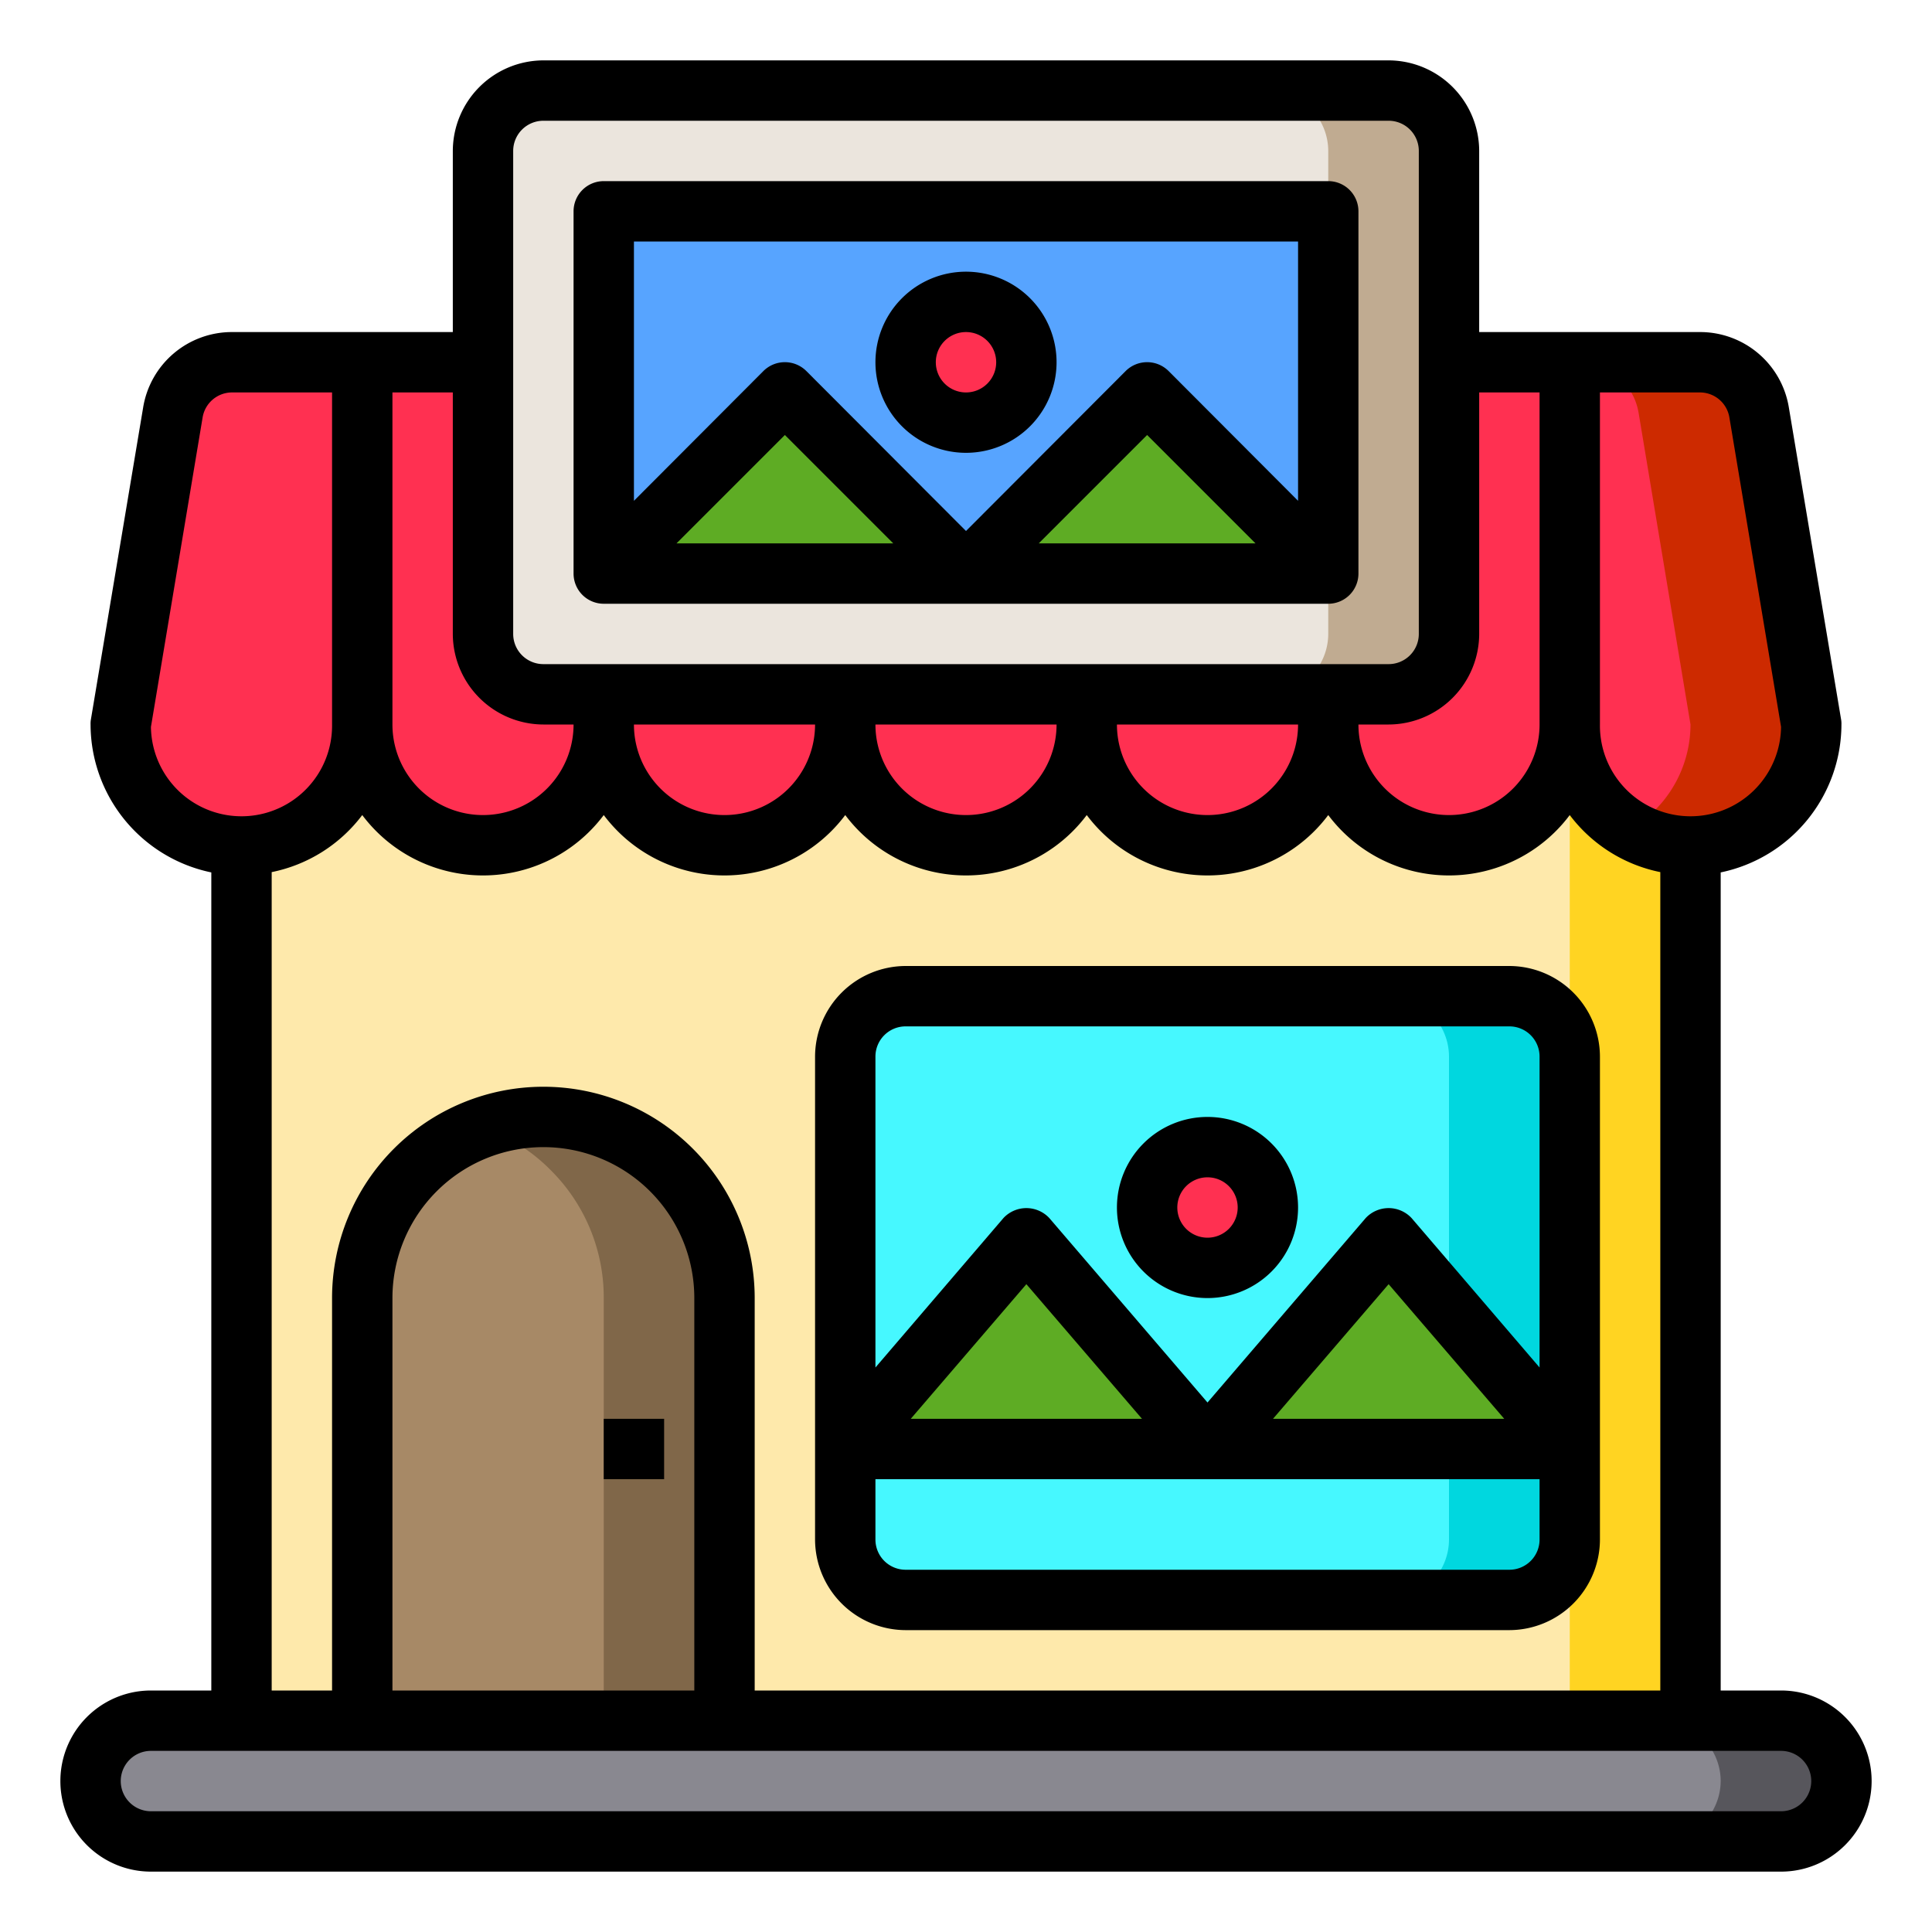 <svg height="512" viewBox="0 0 64 64" width="512" xmlns="http://www.w3.org/2000/svg"><g id="photo_shop-image-gallery-picture-shop" data-name="photo shop-image-gallery-picture-shop"><path d="m8 23h48v34h-48z" fill="#fee9ab"/><path d="m52 23h4v34h-4z" fill="#ffd422"/><path d="m61 59a2.015 2.015 0 0 1 -2 2h-54a2.006 2.006 0 0 1 -2-2 2.015 2.015 0 0 1 2-2h54a2.006 2.006 0 0 1 2 2z" fill="#898890"/><path d="m61 59a2.015 2.015 0 0 1 -2 2h-4a2.015 2.015 0 0 0 2-2 2.006 2.006 0 0 0 -2-2h4a2.006 2.006 0 0 1 2 2z" fill="#57565c"/><path d="m58.28 13.67 1.72 10.33a4 4 0 1 1 -8 0v-12h4.31a2.006 2.006 0 0 1 1.97 1.67z" fill="#ff3051"/><path d="m60 24a3.994 3.994 0 0 1 -6 3.46 4.225 4.225 0 0 0 .83-.63 4.025 4.025 0 0 0 1.17-2.83l-1.72-10.33a2.006 2.006 0 0 0 -1.97-1.67h4a2.006 2.006 0 0 1 1.97 1.67z" fill="#cd2a00"/><rect fill="#46f8ff" height="20" rx="2" width="24" x="28" y="33"/><path d="m52 35v16a2.006 2.006 0 0 1 -2 2h-4a2.006 2.006 0 0 0 2-2v-16a2.006 2.006 0 0 0 -2-2h4a2.006 2.006 0 0 1 2 2z" fill="#00d7df"/><rect fill="#ebe5dd" height="20" rx="2" width="32" x="16" y="3"/><path d="m48 5v16a2.006 2.006 0 0 1 -2 2h-4a2.006 2.006 0 0 0 2-2v-16a2.006 2.006 0 0 0 -2-2h4a2.006 2.006 0 0 1 2 2z" fill="#c0ab91"/><path d="m24 43v14h-12v-14a6 6 0 0 1 6-6 6.009 6.009 0 0 1 6 6z" fill="#a78966"/><path d="m24 43v14h-4v-14a5.944 5.944 0 0 0 -1.76-4.24 5.769 5.769 0 0 0 -2.24-1.41 5.8 5.8 0 0 1 2-.35 6.009 6.009 0 0 1 6 6z" fill="#806749"/><path d="m52 12v12a4 4 0 1 1 -8 0v-1h2a2.006 2.006 0 0 0 2-2v-9z" fill="#ff3051"/><path d="m46 41 6 7h-12z" fill="#5eac24"/><path d="m44 23v1a4 4 0 1 1 -8 0 4 4 0 1 1 -8 0 4 4 0 1 1 -8 0 4 4 0 1 1 -8 0v-12h4v9a2.006 2.006 0 0 0 2 2z" fill="#ff3051"/><path d="m44 7v12l-6-6-6 6-6-6-6 6v-12zm-10 5a2 2 0 1 0 -2 2 2.006 2.006 0 0 0 2-2z" fill="#57a4ff"/><path d="m44 19h-12l6-6z" fill="#5eac24"/><circle cx="40" cy="40" fill="#ff3051" r="2"/><path d="m34 41 6 7h-12z" fill="#5eac24"/><circle cx="32" cy="12" fill="#ff3051" r="2"/><path d="m32 19h-12l6-6z" fill="#5eac24"/><path d="m12 12v12a4 4 0 1 1 -8 0l1.72-10.33a2.006 2.006 0 0 1 1.97-1.67z" fill="#ff3051"/><path d="m32 15a3 3 0 1 0 -3-3 3 3 0 0 0 3 3zm0-4a1 1 0 1 1 -1 1 1 1 0 0 1 1-1z"/><path d="m20 47h2v2h-2z"/><path d="m59 56h-2v-27.1a5.017 5.017 0 0 0 4-4.9.808.808 0 0 0 -.01-.16l-1.73-10.33a2.978 2.978 0 0 0 -2.95-2.51h-7.31v-6a3.009 3.009 0 0 0 -3-3h-28a3.009 3.009 0 0 0 -3 3v6h-7.31a2.978 2.978 0 0 0 -2.95 2.51l-1.73 10.33a.808.808 0 0 0 -.01.16 5.017 5.017 0 0 0 4 4.9v27.1h-2a3 3 0 0 0 0 6h54a3 3 0 0 0 0-6zm-6-43h3.31a.989.989 0 0 1 .98.84l1.71 10.24a3 3 0 0 1 -6-.08zm-4 8v-8h2v11a3 3 0 0 1 -6 0h1a3.009 3.009 0 0 0 3-3zm-32-16a1 1 0 0 1 1-1h28a1 1 0 0 1 1 1v16a1 1 0 0 1 -1 1h-28a1 1 0 0 1 -1-1zm26 19a3 3 0 0 1 -6 0zm-8 0a3 3 0 0 1 -6 0zm-8 0a3 3 0 0 1 -6 0zm-14-11h2v8a3.009 3.009 0 0 0 3 3h1a3 3 0 0 1 -6 0zm-1 14a5 5 0 0 0 8 0 5 5 0 0 0 8 0 5 5 0 0 0 8 0 5 5 0 0 0 8 0 5 5 0 0 0 8 0 4.994 4.994 0 0 0 3 1.89v27.11h-30v-13a7 7 0 0 0 -14 0v13h-2v-27.11a4.994 4.994 0 0 0 3-1.89zm11 16v13h-10v-13a5 5 0 0 1 10 0zm-18-18.92 1.71-10.24a.989.989 0 0 1 .98-.84h3.31v11a3 3 0 0 1 -6 .08zm54 35.92h-54a1 1 0 0 1 0-2h54a1 1 0 0 1 0 2z"/><path d="m50 32h-20a3.009 3.009 0 0 0 -3 3v16a3.009 3.009 0 0 0 3 3h20a3.009 3.009 0 0 0 3-3v-16a3.009 3.009 0 0 0 -3-3zm1 19a1 1 0 0 1 -1 1h-20a1 1 0 0 1 -1-1v-2h22zm-20.83-4 3.83-4.46 3.83 4.46zm12 0 3.83-4.46 3.83 4.46zm8.83-1.7-4.24-4.95a1.04 1.04 0 0 0 -1.52 0l-5.24 6.11-5.24-6.11a1.04 1.04 0 0 0 -1.52 0l-4.24 4.95v-10.3a1 1 0 0 1 1-1h20a1 1 0 0 1 1 1z"/><path d="m44 6h-24a1 1 0 0 0 -1 1v12a1 1 0 0 0 1 1h24a1 1 0 0 0 1-1v-12a1 1 0 0 0 -1-1zm-21.59 12 3.59-3.59 3.59 3.59zm12 0 3.59-3.59 3.59 3.59zm8.59-1.41-4.29-4.3a1.008 1.008 0 0 0 -1.42 0l-5.29 5.3-5.29-5.3a1.008 1.008 0 0 0 -1.42 0l-4.29 4.3v-8.59h22z"/><path d="m40 43a3 3 0 1 0 -3-3 3 3 0 0 0 3 3zm0-4a1 1 0 1 1 -1 1 1 1 0 0 1 1-1z"/></g></svg>
